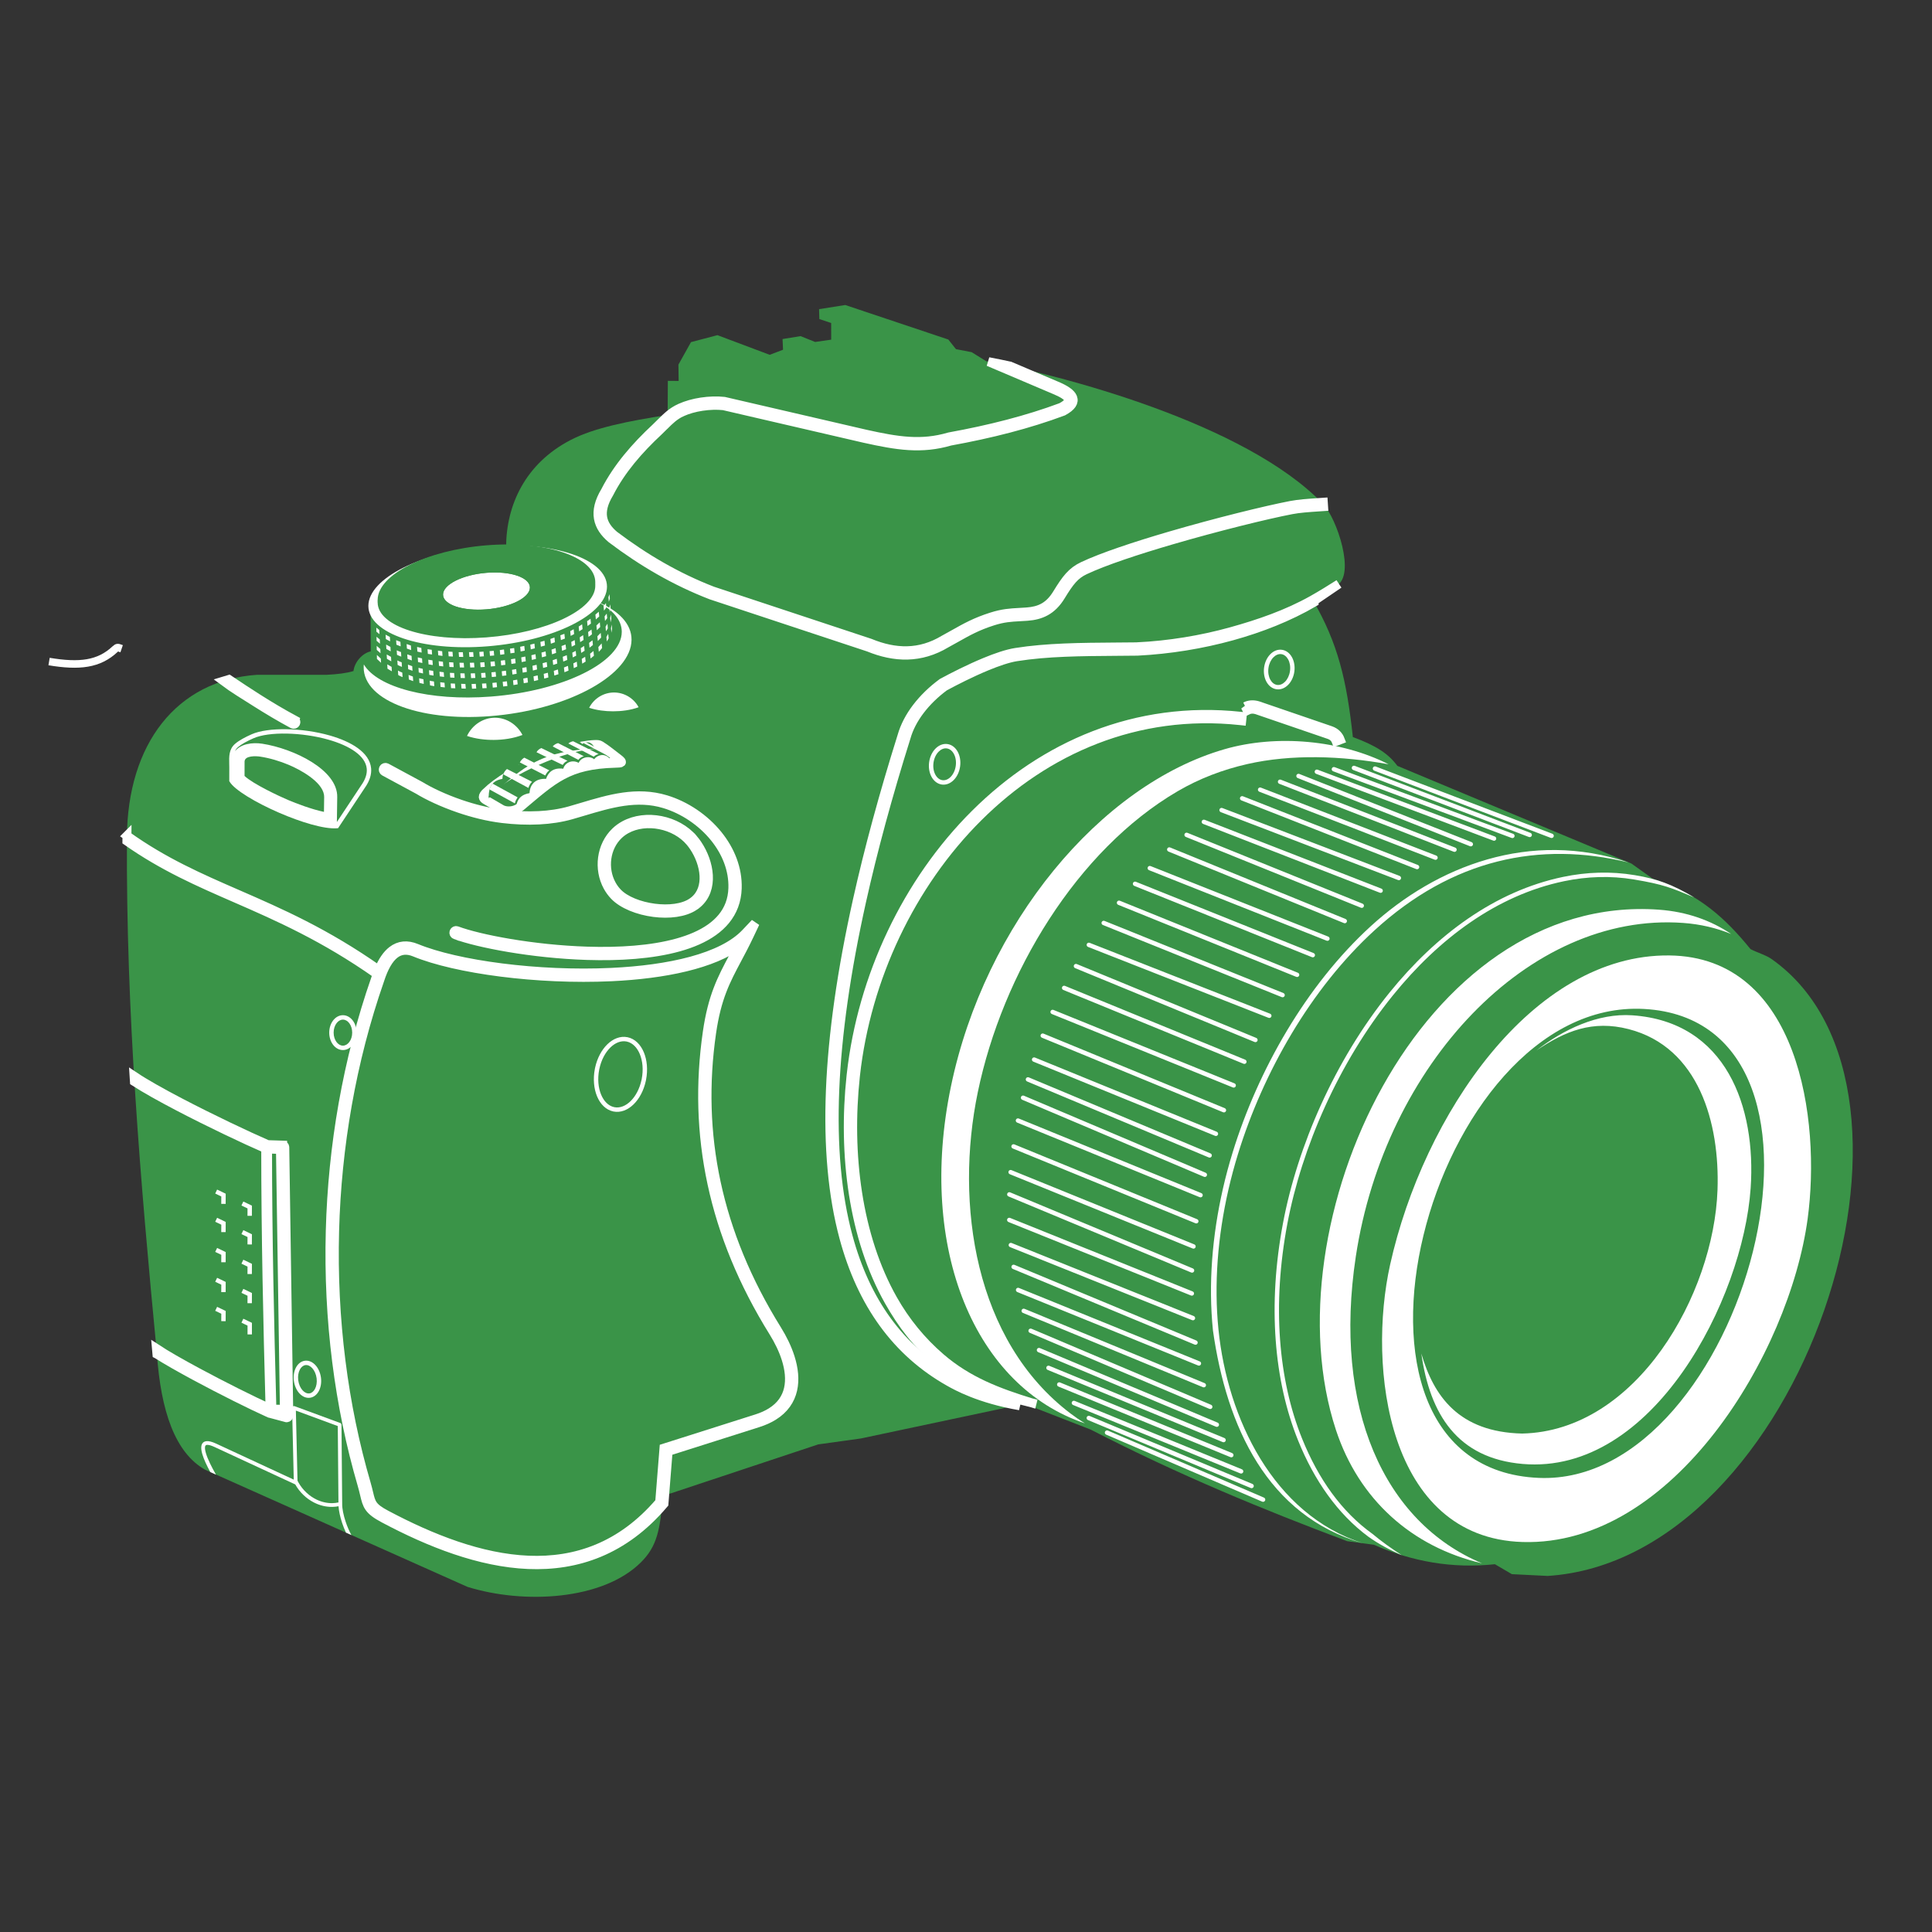 <svg xmlns="http://www.w3.org/2000/svg" xmlns:xlink="http://www.w3.org/1999/xlink" xml:space="preserve" width="512px" height="512px" style="shape-rendering:geometricPrecision; text-rendering:geometricPrecision; image-rendering:optimizeQuality; fill-rule:evenodd; clip-rule:evenodd" viewBox="0 0 512 512"><rect x="0" y="0" width="512" height="512" fill="#333333" stroke="none"/> <defs> <style type="text/css"> <![CDATA[ .str1 {stroke:white;stroke-width:2} .str0 {stroke:white;stroke-width:2.362} .fil2 {fill:none} .fil0 {fill:#3A9448} .fil3 {fill:white} .fil1 {fill:white;fill-rule:nonzero} ]]> </style> </defs> <g id="&#x421;&#x43B;&#x43E;&#x439;_x0020_1">  <g id="_578608056"> <g> <path id="_578608248" class="fil0" d="M271.471 372.016l-43.309 9.19 -11.321 1.572 -41.18 13.676c-0.712,9.078 -1.574,13.376 -5.818,17.588 -10.111,10.034 -30.976,11.145 -45.946,6.501l-69.545 -31.058c-7.913,-4.462 -11.743,-15.458 -12.786,-30.914 -4.411,-46.001 -8.163,-90.287 -7.933,-136.582 0.123,-24.821 13.161,-41.706 34.485,-43.161l18.497 0c2.74,-0.139 5.187,-0.424 7.058,-0.993 0.278,-2.407 2.396,-4.762 4.573,-5.217l-0.038 -9.181c-0.692,-14.107 26.335,-18.028 35.915,-18.451 0.018,-11.057 5.035,-22.168 17.181,-28.424 6.283,-3.236 15.293,-4.988 25.627,-6.599l0.053 -9.034 2.864 0.024 -0.059 -4.329 3.332 -5.961 7.003 -1.843 13.852 5.206 3.537 -1.342 -0.129 -2.835 4.767 -0.772 3.865 1.546 4.259 -0.612 -0.008 -4.413 -3.131 -1.043 -0.076 -2.627 6.943 -1.097 27.309 9.146 2.027 2.551 4.156 0.8 3.898 2.415c19.185,3.54 68.677,16.274 89.274,37.867 3.587,3.758 8.68,18.761 3.542,21.582l-6.249 3.9c6.574,11.327 8.921,21.082 10.561,36.236 6.274,2.308 9.464,4.461 11.79,7.628l62.032 25.893 5.589 3.983c12.26,3.926 19.389,10.596 25.967,18.691 1.694,0.891 4.049,1.548 5.568,2.617 49.022,34.498 8.004,159.173 -59.319,163.497l-9.487 -0.47 -4.499 -2.637c-11.319,1.217 -21.969,-0.712 -32.085,-5.163l-7.068 -0.941c-22.367,-8.412 -44.234,-17.381 -67.976,-29.578l-17.563 -6.833z"></path> <path id="_578607624" class="fil1" d="M90.876 269.039c1.033,0 1.959,0.542 2.617,1.415 0.624,0.826 1.01,1.959 1.01,3.203 0,1.244 -0.386,2.379 -1.01,3.204 -0.658,0.873 -1.584,1.414 -2.617,1.414 -1.033,0 -1.959,-0.541 -2.617,-1.414 -0.624,-0.826 -1.01,-1.961 -1.01,-3.204 0,-1.244 0.386,-2.378 1.01,-3.203 0.658,-0.873 1.584,-1.415 2.617,-1.415zm1.687 2.118c-0.442,-0.586 -1.041,-0.948 -1.687,-0.948 -0.646,0 -1.245,0.363 -1.687,0.948 -0.477,0.632 -0.772,1.517 -0.772,2.5 0,0.985 0.295,1.869 0.772,2.5 0.442,0.586 1.041,0.95 1.687,0.95 0.646,0 1.245,-0.364 1.687,-0.95 0.477,-0.632 0.772,-1.515 0.772,-2.5 0,-0.984 -0.295,-1.869 -0.772,-2.5zm-11.724 89.448c1.03,-0.119 2.023,0.352 2.793,1.211 0.722,0.802 1.254,1.958 1.426,3.274l0.002 0.007 0.011 0.092 0 0.002c0.149,1.287 -0.077,2.502 -0.566,3.428 -0.526,0.992 -1.354,1.669 -2.367,1.801l-0.009 0.002 -0.03 0.004c-1.03,0.119 -2.023,-0.353 -2.795,-1.211 -0.72,-0.802 -1.253,-1.959 -1.424,-3.275l-0.002 -0.007 -0.012 -0.091 0 -0.002c-0.149,-1.287 0.077,-2.502 0.567,-3.429 0.524,-0.991 1.352,-1.668 2.366,-1.8l0.009 -0.002 0.031 -0.004zm1.926 1.991c-0.522,-0.582 -1.163,-0.906 -1.794,-0.833l-0.031 0.004 0 -0.001c-0.609,0.084 -1.127,0.53 -1.476,1.188 -0.385,0.729 -0.56,1.702 -0.438,2.751l0.011 0.091 -0.001 0c0.141,1.072 0.566,2.002 1.136,2.639 0.522,0.581 1.163,0.905 1.795,0.831l0.031 -0.004 0 0.001c0.608,-0.083 1.127,-0.53 1.475,-1.188 0.385,-0.728 0.561,-1.702 0.439,-2.751l-0.012 -0.091 0.001 0c-0.141,-1.072 -0.565,-2.002 -1.136,-2.637zm83.581 -87.714c1.915,0.411 3.411,1.911 4.282,4.003 0.84,2.016 1.1,4.602 0.581,7.272l-0.002 0.007 -0.057 0.276 0 0.005c-0.553,2.575 -1.746,4.76 -3.241,6.219 -1.552,1.513 -3.437,2.261 -5.307,1.898l-0.006 -0.002 -0.085 -0.017 -0.005 0c-1.915,-0.412 -3.41,-1.912 -4.282,-4.004 -0.839,-2.016 -1.098,-4.602 -0.58,-7.272l0.002 -0.006 0.057 -0.281 0 -0.005c0.554,-2.574 1.747,-4.756 3.242,-6.215 1.551,-1.513 3.436,-2.259 5.303,-1.897l0.007 0.001 0.085 0.018 0.005 0zm3.204 4.45c-0.725,-1.742 -1.932,-2.983 -3.446,-3.308l0 -0.001 -0.074 -0.015 0 0c-1.469,-0.285 -2.992,0.339 -4.272,1.587 -1.337,1.304 -2.407,3.278 -2.911,5.622l-0.001 0 -0.056 0.269 0.001 0c-0.474,2.441 -0.243,4.788 0.513,6.605 0.724,1.742 1.931,2.983 3.445,3.309l0 0.001 0.073 0.015 0 -0.001c1.472,0.286 2.994,-0.339 4.274,-1.587 1.337,-1.305 2.408,-3.279 2.913,-5.626l0.001 0 0.054 -0.266 -0.001 0c0.475,-2.441 0.243,-4.788 -0.513,-6.605zm81.52 -82.152c1.168,0.159 2.13,0.931 2.735,2.042 0.576,1.058 0.834,2.438 0.635,3.885 -0.197,1.448 -0.817,2.709 -1.657,3.573 -0.869,0.894 -1.98,1.376 -3.128,1.239l-0.005 0 -0.051 -0.007c-1.168,-0.161 -2.128,-0.931 -2.735,-2.043 -0.568,-1.044 -0.827,-2.402 -0.641,-3.828l0 -0.005 0.007 -0.052c0.197,-1.449 0.817,-2.709 1.657,-3.572 0.883,-0.908 2.014,-1.391 3.182,-1.232zm1.713 2.6c-0.432,-0.793 -1.09,-1.338 -1.869,-1.444 -0.78,-0.107 -1.56,0.241 -2.191,0.888 -0.669,0.689 -1.166,1.704 -1.333,2.885l-0.005 0.032c-0.164,1.196 0.041,2.322 0.503,3.17 0.431,0.791 1.085,1.335 1.86,1.444l0.009 0.001c0.78,0.107 1.56,-0.241 2.191,-0.889 0.674,-0.693 1.175,-1.722 1.338,-2.916 0.163,-1.195 -0.041,-2.321 -0.504,-3.171zm86.941 -27.58c1.141,0.156 2.08,0.907 2.672,1.994 0.554,1.018 0.807,2.342 0.627,3.733l0 0.004 -0.007 0.051c-0.194,1.413 -0.797,2.64 -1.616,3.482 -0.849,0.873 -1.932,1.343 -3.054,1.208l-0.002 0 -0.051 -0.007c-1.142,-0.156 -2.081,-0.908 -2.673,-1.994 -0.554,-1.018 -0.806,-2.342 -0.626,-3.733l0 -0.004 0.007 -0.052c0.194,-1.411 0.797,-2.639 1.616,-3.481 0.848,-0.873 1.932,-1.344 3.053,-1.208l0.002 0 0.052 0.007zm1.65 2.551c-0.417,-0.765 -1.051,-1.291 -1.799,-1.396l-0.007 -0.001c-0.754,-0.103 -1.507,0.234 -2.117,0.86 -0.644,0.661 -1.124,1.638 -1.29,2.773l0 0.002 -0.007 0.051c-0.158,1.16 0.04,2.25 0.488,3.073 0.417,0.765 1.05,1.291 1.8,1.396l0.006 0.001c0.754,0.103 1.507,-0.234 2.117,-0.86 0.644,-0.661 1.123,-1.638 1.289,-2.774l0 -0.001 0.007 -0.051c0.159,-1.161 -0.039,-2.251 -0.487,-3.073zm-285.648 215.355c-0.912,-1.675 -1.711,-3.379 -2.113,-4.754 -0.25,-0.857 -0.351,-1.609 -0.239,-2.179 0.142,-0.717 0.566,-1.168 1.355,-1.248 0.598,-0.063 1.423,0.128 2.52,0.637l20.601 9.554 -0.441 -18.994c-0.006,-0.273 0.21,-0.498 0.482,-0.503 0.064,-0.001 0.124,0.009 0.18,0.03l0 -0.001 12.105 4.465c0.211,0.077 0.338,0.283 0.324,0.497l0.183 20.936 0 0.011 0 0.004c-0.019,1.238 0.341,2.972 0.911,4.69 0.423,1.276 0.951,2.522 1.53,3.552l-1.436 -0.643c-0.387,-0.821 -0.736,-1.703 -1.032,-2.6 -0.511,-1.544 -0.862,-3.12 -0.94,-4.391 -0.54,0.105 -1.084,0.162 -1.632,0.17 -1.704,0.032 -3.371,-0.393 -4.873,-1.16 -2.065,-1.051 -3.827,-2.752 -4.962,-4.791l-21.411 -9.928c-0.928,-0.43 -1.581,-0.595 -2.007,-0.552 -0.281,0.028 -0.433,0.194 -0.485,0.457 -0.08,0.409 0.008,1.004 0.215,1.714 0.472,1.62 1.543,3.745 2.681,5.715l-1.514 -0.686zm23.33 2.705c1.174,2.091 2.907,3.669 4.845,4.595 1.355,0.648 2.811,0.978 4.245,0.941 0.515,-0.014 1.032,-0.076 1.548,-0.187l-0.177 -20.241 -11.106 -4.095 0.431 18.569c0.067,0.141 0.139,0.28 0.214,0.417z"></path> </g> <g> <path id="_578608152" class="fil1 str0" d="M120.657 247.726c-0.301,-0.112 -0.455,-0.448 -0.343,-0.749 0.112,-0.301 0.449,-0.455 0.749,-0.343 5.88,2.204 20.117,4.963 34.529,5.42 8.486,0.268 17.023,-0.265 23.922,-2.182 6.785,-1.886 11.967,-5.111 13.886,-10.233 0.483,-1.289 0.764,-2.704 0.813,-4.25 0.155,-4.929 -1.765,-9.576 -4.854,-13.406 -3.402,-4.215 -8.217,-7.437 -13.245,-8.96 -7.363,-2.228 -14.407,-0.126 -21.514,1.993 -1.082,0.322 -2.166,0.646 -3.223,0.947 -2.666,0.758 -5.542,1.183 -8.496,1.337 -3.224,0.168 -6.539,0.014 -9.776,-0.377 -3.93,-0.475 -7.871,-1.487 -11.425,-2.702 -4.472,-1.528 -8.343,-3.384 -10.825,-4.902l-8.985 -4.851c-0.283,-0.154 -0.39,-0.507 -0.237,-0.79 0.152,-0.283 0.507,-0.39 0.79,-0.237l8.998 4.859 0.028 0.015c2.421,1.482 6.214,3.301 10.605,4.802 3.483,1.191 7.342,2.182 11.187,2.646 3.182,0.385 6.431,0.536 9.579,0.372 2.864,-0.149 5.653,-0.561 8.237,-1.296 1.093,-0.311 2.152,-0.627 3.209,-0.943 7.277,-2.17 14.489,-4.32 22.185,-1.991 5.243,1.587 10.265,4.948 13.814,9.346 3.255,4.032 5.276,8.945 5.111,14.173 -0.052,1.678 -0.358,3.215 -0.885,4.62 -2.069,5.522 -7.537,8.966 -14.667,10.949 -7.02,1.951 -15.677,2.493 -24.269,2.222 -14.538,-0.461 -28.937,-3.257 -34.898,-5.492zm-42.543 -56.875c0.283,0.152 0.39,0.507 0.236,0.79 -0.152,0.283 -0.506,0.39 -0.789,0.237 -3.402,-1.832 -6.663,-3.784 -9.817,-5.782 -2.719,-1.72 -6.019,-3.719 -8.561,-5.626 0.483,-0.155 0.973,-0.293 1.466,-0.422 2.529,1.7 5.1,3.406 7.715,5.061 3.128,1.98 6.364,3.917 9.75,5.74zm105.651 31.479c0.376,0.445 0.738,0.927 1.08,1.436 1.612,2.396 2.725,5.356 2.885,8.184 0.163,2.894 -0.66,5.656 -2.942,7.582 -0.231,0.196 -0.484,0.386 -0.756,0.569l0 0.001c-2.631,1.773 -6.758,2.237 -10.776,1.715 -4.163,-0.541 -8.248,-2.15 -10.455,-4.461 -0.691,-0.724 -1.271,-1.526 -1.741,-2.381 -1.276,-2.323 -1.732,-5.039 -1.383,-7.632 0.348,-2.6 1.505,-5.083 3.45,-6.94 0.669,-0.638 1.43,-1.202 2.284,-1.671 2.885,-1.585 6.387,-1.949 9.693,-1.299 3.356,0.659 6.524,2.366 8.661,4.898zm0.112 2.085c-0.311,-0.464 -0.648,-0.911 -1.003,-1.331 -1.962,-2.326 -4.889,-3.896 -7.994,-4.506 -3.053,-0.6 -6.273,-0.272 -8.909,1.176 -0.763,0.419 -1.444,0.924 -2.042,1.493 -1.744,1.667 -2.785,3.905 -3.099,6.252 -0.315,2.352 0.096,4.812 1.252,6.915 0.42,0.768 0.943,1.488 1.563,2.139 2.022,2.117 5.841,3.6 9.762,4.11 3.759,0.489 7.587,0.078 9.972,-1.528l0.002 0c0.227,-0.152 0.445,-0.318 0.653,-0.494 1.968,-1.659 2.676,-4.08 2.532,-6.627 -0.149,-2.615 -1.187,-5.365 -2.689,-7.599zm12.315 25.672c-7.189,5.463 -20.137,8.106 -34.149,8.766 -19.543,0.92 -41.228,-2.002 -52.157,-6.5 -2.008,-0.826 -3.761,-0.667 -5.254,0.48 -1.574,1.212 -2.908,3.508 -3.994,6.892l-0.005 0.014c-7.518,21.574 -11.355,44.231 -11.952,66.448 -0.628,23.395 2.335,46.3 8.369,66.938 0.301,1.033 0.497,1.853 0.666,2.562 0.643,2.698 0.891,3.738 4.582,5.699 12.032,6.398 25.122,11.549 37.746,12.072 12.51,0.519 24.595,-3.515 34.778,-15.41l1.106 -13.89 0.031 -0.391 0.376 -0.118 24.195 -7.685c1.483,-0.47 2.751,-1.049 3.822,-1.715 2.606,-1.62 4.03,-3.77 4.586,-6.188 0.565,-2.458 0.249,-5.21 -0.631,-7.98 -0.761,-2.395 -1.946,-4.809 -3.35,-7.068 -8.085,-12.999 -13.441,-26.119 -16.289,-39.363 -2.848,-13.246 -3.184,-26.616 -1.233,-40.115 1.377,-9.519 3.841,-14.151 6.876,-19.857l-0.001 -0.001c0.607,-1.14 1.238,-2.326 1.881,-3.591zm-162.55 -28.61c9.788,6.992 19.265,11.124 29.352,15.521 11.265,4.911 23.29,10.154 37.382,20.063 1.002,-2.386 2.185,-4.102 3.546,-5.15 1.85,-1.422 3.986,-1.631 6.407,-0.635 10.795,4.442 32.269,7.325 51.658,6.413 15.369,-0.724 29.387,-3.826 35.616,-10.414l2.523 -2.669 -1.571 3.318c-1.136,2.399 -2.207,4.41 -3.214,6.301l-0.002 0c-2.981,5.604 -5.401,10.153 -6.749,19.474 -1.933,13.363 -1.599,26.597 1.219,39.709 2.819,13.111 8.127,26.107 16.139,38.989 1.447,2.328 2.673,4.83 3.467,7.331 0.94,2.96 1.274,5.92 0.659,8.591 -0.624,2.713 -2.211,5.118 -5.106,6.919 -1.144,0.711 -2.5,1.33 -4.087,1.833l-23.82 7.566 -1.09 13.69 -0.014 0.188 -0.122 0.143c-10.478,12.322 -22.935,16.498 -35.836,15.963 -12.836,-0.533 -26.088,-5.739 -38.248,-12.204 -4.156,-2.209 -4.44,-3.392 -5.171,-6.463 -0.174,-0.731 -0.376,-1.574 -0.647,-2.506 -6.067,-20.748 -9.046,-43.775 -8.414,-67.289 0.599,-22.33 4.455,-45.105 12.011,-66.79 0.133,-0.415 0.27,-0.814 0.412,-1.199 -13.989,-9.834 -26.209,-15.221 -37.413,-20.105 -9.918,-4.324 -19.254,-8.395 -28.901,-15.17l0.014 -1.419zm234.016 -124.47l12.217 5.193 0 0.001c2.445,1.011 3.967,2.031 4.395,3.131 0.487,1.251 -0.279,2.448 -2.493,3.646l-0.03 0.017 -0.044 0.017c-4.548,1.697 -9.34,3.187 -14.336,4.494 -4.975,1.302 -10.163,2.426 -15.531,3.402 -3.817,1.113 -7.332,1.414 -10.993,1.193 -3.64,-0.221 -7.416,-0.961 -11.778,-1.933l-0.004 0 -37.318 -8.649c-1.747,-0.184 -3.744,-0.126 -5.721,0.174 -1.873,0.285 -3.722,0.789 -5.314,1.512l0 0.001c-1.97,0.898 -3.267,2.192 -4.695,3.619l0.001 0.001c-0.455,0.456 -0.927,0.927 -1.48,1.442 -2.62,2.439 -5.101,5 -7.322,7.724 -2.217,2.721 -4.18,5.611 -5.767,8.713l-0.019 0.037c-1.535,2.539 -2.011,4.642 -1.696,6.437 0.313,1.778 1.416,3.298 3.043,4.675 4.036,3.052 8.209,5.835 12.539,8.303 4.329,2.469 8.822,4.63 13.5,6.442l0 -0.001 41.732 13.818 0.039 0.017c3.314,1.361 6.608,2.104 9.874,2.016 3.249,-0.085 6.485,-0.996 9.703,-2.934l0.026 -0.014c0.943,-0.51 1.82,-1.005 2.66,-1.476 3.067,-1.727 5.657,-3.185 9.898,-4.535 3.007,-0.957 4.988,-1.065 7.413,-1.198 0.599,-0.033 1.228,-0.067 1.964,-0.122 1.645,-0.12 3.123,-0.452 4.442,-1.186 1.318,-0.732 2.503,-1.88 3.576,-3.64 1.198,-1.962 2.166,-3.426 3.202,-4.579 1.062,-1.18 2.184,-2.026 3.667,-2.725 5.156,-2.431 13.908,-5.334 23.138,-8.032 12.195,-3.562 25.232,-6.771 31.902,-8.058 2.137,-0.411 4.531,-0.573 7.385,-0.767l1.259 -0.085 0.077 1.163 -1.259 0.086c-2.816,0.19 -5.178,0.35 -7.243,0.748 -6.652,1.282 -19.648,4.481 -31.797,8.03 -9.175,2.68 -17.864,5.562 -22.965,7.967 -1.332,0.628 -2.342,1.39 -3.298,2.452 -0.978,1.088 -1.912,2.502 -3.073,4.406 -1.185,1.943 -2.513,3.222 -4.006,4.051 -1.489,0.828 -3.123,1.199 -4.926,1.332 -0.672,0.05 -1.345,0.086 -1.987,0.122 -2.346,0.128 -4.26,0.233 -7.12,1.142 -4.11,1.309 -6.66,2.744 -9.679,4.444 -0.831,0.468 -1.701,0.957 -2.66,1.475 -3.394,2.044 -6.822,3.005 -10.272,3.096 -3.423,0.09 -6.86,-0.678 -10.305,-2.088l-41.733 -13.818 -0.027 -0.011c-4.742,-1.835 -9.296,-4.025 -13.682,-6.526 -4.39,-2.503 -8.608,-5.315 -12.677,-8.393l-0.025 -0.02c-1.837,-1.551 -3.086,-3.294 -3.454,-5.376 -0.365,-2.07 0.152,-4.441 1.846,-7.243 1.625,-3.167 3.627,-6.111 5.883,-8.881 2.261,-2.776 4.778,-5.375 7.429,-7.844 0.487,-0.451 0.976,-0.94 1.449,-1.415l0.002 0c1.508,-1.507 2.877,-2.875 5.034,-3.856l0.002 0c1.693,-0.77 3.647,-1.305 5.621,-1.605 2.085,-0.317 4.201,-0.373 6.057,-0.174l0.039 0.005 0.03 0.006 37.348 8.658 0 0.001c4.303,0.958 8.024,1.688 11.591,1.904 3.541,0.215 6.94,-0.077 10.624,-1.154l0.025 -0.007 0.034 -0.007c5.337,-0.969 10.509,-2.089 15.48,-3.39 4.942,-1.293 9.679,-2.764 14.177,-4.442 1.572,-0.854 2.171,-1.567 1.931,-2.184 -0.301,-0.774 -1.609,-1.587 -3.757,-2.477l-0.007 -0.001 -14.778 -6.281 -2.685 -1.144c1.905,0.357 3.803,0.748 5.701,1.159zm80.596 62.59c-6.742,3.938 -14.219,6.85 -21.731,8.932 -7.989,2.213 -16.532,3.609 -25.081,4.044l-0.022 0c-1.864,0.022 -3.726,0.035 -5.568,0.048 -9.402,0.066 -18.345,0.13 -26.502,1.428 -2.18,0.347 -4.991,1.311 -7.878,2.505 -4.087,1.69 -8.322,3.847 -11.154,5.379 -2.425,1.783 -4.7,3.95 -6.529,6.372 -1.651,2.186 -2.941,4.583 -3.648,7.093l-0.005 0.015c-4.851,15.437 -8.785,29.912 -11.79,43.403 -8.254,37.055 -9.526,66.774 -3.592,88.827 4.661,17.323 13.785,29.91 27.48,37.602 1.969,1.106 5.487,3.511 18.021,7.302 -10.71,-1.841 -16.802,-5.269 -18.739,-6.363 -13.897,-7.847 -23.157,-20.649 -27.89,-38.239 -5.982,-22.234 -4.711,-52.136 3.582,-89.38 3.015,-13.539 6.957,-28.043 11.812,-43.493 0.749,-2.654 2.105,-5.177 3.837,-7.471 1.907,-2.524 4.277,-4.779 6.802,-6.632l0.032 -0.024 0.037 -0.02c2.85,-1.543 7.14,-3.728 11.301,-5.448 2.959,-1.225 5.857,-2.215 8.139,-2.577 8.239,-1.312 17.229,-1.376 26.679,-1.443 1.824,-0.012 3.667,-0.025 5.536,-0.047l0 -0.001c8.464,-0.43 16.922,-1.812 24.829,-4.003 7.419,-2.055 14.869,-4.626 21.6,-8.405 2.396,-1.345 4.788,-2.835 7.015,-4.247l-6.6 4.489 0.027 0.354z"></path> <path id="_578607936" class="fil1 str0" d="M41.593 358.861c2.523,1.603 6.194,3.685 10.212,5.848 6.842,3.683 14.723,7.623 19.648,9.835 0.08,0.035 0.164,0.052 0.248,0.05l4.245 1.136c0.321,0.004 0.586,-0.253 0.589,-0.574l0 -0.014 0 -0.002 -1.059 -71.096c-0.004,-0.313 -0.254,-0.565 -0.565,-0.574l0 -0.001 -3.977 -0.126c-5.376,-2.33 -14.88,-6.833 -23.138,-11.149 -4.919,-2.571 -9.389,-5.074 -12.265,-7.003l0.093 1.455c2.916,1.881 7.088,4.204 11.633,6.579 8.249,4.312 17.746,8.811 23.157,11.159 0.004,11.458 0.139,23.121 0.346,34.579 0.207,11.419 0.49,22.947 0.806,34.354 -4.905,-2.22 -12.539,-6.045 -19.208,-9.634 -4.439,-2.389 -8.439,-4.67 -10.895,-6.291l0.13 1.469zm29.314 -54.355l3.412 0.109 1.043 68.863 -3.3 -0.044c-0.317,-11.457 -0.602,-23.03 -0.809,-34.48 -0.206,-11.418 -0.341,-23.036 -0.346,-34.448z"></path> <path id="_578607408" class="fil1" d="M57.538 315.25l1.943 0.932 0.332 0.161 -0.001 0.367 -0.012 2.335 -1.165 -0.005 0.011 -1.968 -1.61 -0.774 0.502 -1.049zm6.95 3.167l1.943 0.933 0.332 0.159 -0.001 0.367 -0.012 2.335 -1.163 -0.005 0.009 -1.968 -1.61 -0.772 0.502 -1.05zm-6.95 4.313l1.943 0.932 0.332 0.161 -0.001 0.366 -0.012 2.336 -1.165 -0.005 0.011 -1.968 -1.61 -0.774 0.502 -1.049zm0 7.988l1.943 0.933 0.332 0.159 -0.001 0.367 -0.012 2.335 -1.165 -0.005 0.011 -1.968 -1.61 -0.772 0.502 -1.05zm6.95 -4.719l1.943 0.933 0.332 0.159 -0.001 0.367 -0.012 2.335 -1.163 -0.005 0.009 -1.968 -1.61 -0.772 0.502 -1.05zm0 7.838l1.943 0.933 0.332 0.159 -0.001 0.367 -0.012 2.335 -1.163 -0.005 0.009 -1.968 -1.61 -0.772 0.502 -1.05zm-6.95 4.795l1.943 0.933 0.332 0.159 -0.001 0.367 -0.012 2.335 -1.165 -0.005 0.011 -1.968 -1.61 -0.772 0.502 -1.05zm0 7.696l1.943 0.933 0.332 0.159 -0.001 0.367 -0.012 2.335 -1.165 -0.005 0.011 -1.968 -1.61 -0.772 0.502 -1.05zm6.95 -4.762l1.943 0.933 0.332 0.159 -0.001 0.367 -0.012 2.335 -1.163 -0.005 0.009 -1.968 -1.61 -0.772 0.502 -1.05zm0 7.909l1.943 0.932 0.331 0.159 0 0.366 -0.001 2.705 -1.163 0 0 -2.34 -1.611 -0.774 0.502 -1.049z"></path> <path id="_578607744" class="fil1" d="M89.305 219.503c-3.43,0.254 -9.578,-1.624 -15.285,-4.094 -6.2,-2.682 -11.936,-6.099 -13.184,-8.278l-0.076 -0.131 0.001 -0.158 0.004 -3.515c0,-0.291 -0.008,-0.602 -0.017,-0.914l0 -0.002c-0.05,-1.896 -0.102,-3.872 1.559,-5.294 0.543,-0.467 1.213,-0.911 1.964,-1.333 0.737,-0.415 1.559,-0.814 2.421,-1.195 4.317,-1.913 13.41,-1.753 20.695,0.322 2.874,0.819 5.482,1.937 7.426,3.345 2.017,1.46 3.334,3.242 3.535,5.337 0.152,1.605 -0.356,3.366 -1.717,5.27l0 0 -6.882 10.381 -0.158 0.239 -0.287 0.021zm-27.03 -20.424c1.482,-1.905 4.499,-2.406 7.215,-1.988 8.368,1.291 20.035,6.933 19.879,14.158l-0.091 6.594 6.382 -9.625 0.014 -0.019c1.193,-1.662 1.643,-3.163 1.515,-4.498 -0.164,-1.724 -1.306,-3.232 -3.06,-4.502 -1.827,-1.323 -4.31,-2.383 -7.059,-3.167 -7.059,-2.011 -15.806,-2.194 -19.906,-0.378 -0.83,0.367 -1.618,0.75 -2.321,1.146 -0.691,0.389 -1.298,0.79 -1.778,1.201 -0.363,0.311 -0.615,0.676 -0.79,1.077zm23.577 16.077l0.056 -3.956c0.002,-0.189 -0.012,-0.377 -0.041,-0.563 -0.569,-3.575 -6.36,-6.685 -9.321,-7.93 -2.393,-1.006 -5.014,-1.798 -7.583,-2.193 -1.11,-0.171 -4.147,-0.32 -4.149,1.332l-0.006 3.788c2.229,2.121 9.36,5.453 11.526,6.365 2.182,0.919 6.239,2.48 9.519,3.157z"></path> </g> <path id="_578606856" class="fil2 str0" d="M128.852 209.966c-1.11,1.072 -0.937,1.56 -0.138,2.037l4.303 2.51c1.209,0.575 3.214,0.612 4.863,-0.654 8.812,-7.383 12.523,-11.241 25.191,-11.589 1.599,-0.045 2.348,-0.067 0.718,-1.283 -1.619,-1.208 -2.959,-2.373 -4.674,-3.441 -0.351,-0.229 -0.828,-0.267 -1.368,-0.249 -8.304,0.266 -22.933,6.9 -28.895,12.668z"></path> <g> <path id="_578606664" class="fil0" d="M133.145 206.414c0.078,-2.248 1.508,-3.95 4.368,-3.791 0.586,-1.74 1.893,-3.052 4.57,-2.686 0.353,-1.406 2.128,-2.581 4.085,-1.563 0.582,-1.435 2.773,-2.008 4.097,-0.945 0.855,-1.185 2.759,-1.657 4.013,-0.272 1.324,-0.761 2.484,-0.663 3.452,1.237 -13.923,0.644 -18.618,4.202 -28.223,13.143 -0.039,-3.159 1,-4.667 3.637,-5.124z"></path> <path id="_578607048" class="fil3" d="M140.337 210.199c0.079,-2.248 1.508,-3.95 4.368,-3.791 0.587,-1.74 1.893,-3.052 4.571,-2.686 0.352,-1.406 2.128,-2.581 4.084,-1.563 0.582,-1.435 2.774,-2.008 4.097,-0.945 0.856,-1.185 2.76,-1.657 4.013,-0.272 1.325,-0.761 2.484,-0.663 3.454,1.237 -13.924,0.644 -18.618,4.202 -28.224,13.143 -0.039,-3.159 1,-4.667 3.637,-5.124z"></path> <path id="_578606976" class="fil3" d="M155.28 196.712l6.685 3.523c-0.191,0.045 -0.389,0.115 -0.589,0.208l-6.742 -3.513c0.221,-0.102 0.436,-0.176 0.646,-0.219zm-21.926 8.492c0.227,-0.554 0.531,-1.037 0.997,-1.406l6.651 3.391c-0.476,0.411 -0.767,1.002 -0.972,1.616l-6.676 -3.601zm4.408 -3.155c0.293,-0.544 0.666,-0.966 1.185,-1.26l6.618 3.363c-0.462,0.333 -0.794,0.787 -1.058,1.359l-6.744 -3.462zm4.417 -2.699c0.298,-0.506 0.728,-0.901 1.292,-1.1l6.919 3.371c-0.55,0.206 -0.971,0.6 -1.26,1.1l-6.951 -3.371zm4.293 -1.532c0.346,-0.432 0.859,-0.739 1.423,-0.886l6.82 3.475c-0.585,0.161 -1.11,0.496 -1.446,0.964l-6.797 -3.553zm4.148 -0.789c0.365,-0.299 0.809,-0.506 1.278,-0.586l6.754 3.39c-0.488,0.105 -0.944,0.347 -1.304,0.685l-6.728 -3.489zm-13.449 14.276c-0.289,0.467 -0.613,0.927 -0.72,1.604l-6.702 -3.683c0.132,-0.667 0.523,-1.191 0.788,-1.558l6.634 3.637z"></path> </g> <path id="_578606544" class="fil1" d="M304.488 230.601c-0.299,-0.118 -0.444,-0.457 -0.326,-0.756 0.118,-0.298 0.456,-0.444 0.755,-0.326l47.077 18.691c0.299,0.118 0.445,0.456 0.327,0.755 -0.118,0.299 -0.457,0.445 -0.756,0.327l-47.077 -18.691zm5.161 -4.932c-0.299,-0.12 -0.443,-0.462 -0.322,-0.761 0.122,-0.298 0.462,-0.443 0.761,-0.321l46.51 18.96c0.299,0.122 0.443,0.462 0.321,0.761 -0.12,0.299 -0.461,0.443 -0.759,0.321l-46.51 -18.96zm4.593 -3.882c-0.299,-0.119 -0.444,-0.458 -0.325,-0.757 0.119,-0.299 0.459,-0.444 0.758,-0.325l46.423 18.776c0.298,0.119 0.443,0.459 0.324,0.757 -0.119,0.299 -0.459,0.444 -0.757,0.325l-46.423 -18.776zm4.586 -3.444c-0.3,-0.116 -0.45,-0.454 -0.334,-0.754 0.116,-0.3 0.454,-0.449 0.754,-0.333l46.847 18.238c0.299,0.116 0.449,0.454 0.333,0.754 -0.116,0.3 -0.454,0.449 -0.754,0.333l-46.846 -18.238zm4.697 -3.117c-0.301,-0.115 -0.454,-0.452 -0.339,-0.754 0.115,-0.301 0.452,-0.452 0.754,-0.338l46.983 17.998c0.301,0.115 0.452,0.452 0.338,0.754 -0.115,0.3 -0.452,0.452 -0.752,0.338l-46.983 -17.998zm5.446 -3.117c-0.3,-0.117 -0.448,-0.456 -0.331,-0.756 0.117,-0.3 0.455,-0.448 0.755,-0.331l46.357 18.209c0.3,0.117 0.449,0.456 0.332,0.756 -0.117,0.3 -0.456,0.448 -0.756,0.331l-46.357 -18.209zm4.761 -2.296c-0.3,-0.116 -0.449,-0.454 -0.333,-0.752 0.116,-0.3 0.452,-0.45 0.752,-0.334l46.485 18.018c0.3,0.116 0.45,0.454 0.334,0.752 -0.116,0.3 -0.454,0.45 -0.754,0.334l-46.485 -18.018zm5.285 -2.1c-0.299,-0.116 -0.449,-0.454 -0.333,-0.754 0.116,-0.299 0.454,-0.449 0.752,-0.333l46.234 18.004c0.3,0.116 0.45,0.454 0.334,0.754 -0.116,0.3 -0.454,0.449 -0.754,0.334l-46.234 -18.005zm4.887 -1.525c-0.3,-0.118 -0.446,-0.458 -0.328,-0.758 0.118,-0.3 0.457,-0.446 0.757,-0.328l45.66 18.07c0.3,0.118 0.448,0.458 0.33,0.757 -0.118,0.3 -0.458,0.448 -0.758,0.33l-45.66 -18.07zm4.871 -1.121c-0.301,-0.113 -0.454,-0.45 -0.34,-0.751 0.113,-0.301 0.451,-0.454 0.751,-0.34l46.96 17.704c0.3,0.113 0.452,0.451 0.339,0.752 -0.113,0.3 -0.45,0.452 -0.751,0.339l-46.958 -17.704zm4.519 -0.673c-0.301,-0.112 -0.455,-0.449 -0.343,-0.749 0.112,-0.301 0.448,-0.455 0.749,-0.343l47.307 17.673c0.301,0.112 0.455,0.449 0.343,0.749 -0.112,0.301 -0.448,0.455 -0.749,0.343l-47.307 -17.673zm5.308 -0.345c-0.301,-0.115 -0.452,-0.452 -0.338,-0.752 0.113,-0.301 0.451,-0.454 0.752,-0.339l46.575 17.763c0.301,0.115 0.452,0.452 0.338,0.754 -0.115,0.301 -0.452,0.452 -0.752,0.338l-46.575 -17.763zm-58.017 30.712c-0.299,-0.118 -0.444,-0.458 -0.325,-0.757 0.119,-0.299 0.459,-0.444 0.758,-0.325l47.106 18.899c0.298,0.119 0.443,0.459 0.324,0.757 -0.119,0.299 -0.459,0.444 -0.757,0.325l-47.106 -18.899zm-4.25 5.023c-0.299,-0.119 -0.443,-0.459 -0.324,-0.758 0.118,-0.298 0.458,-0.443 0.757,-0.324l47.195 19.091c0.299,0.119 0.444,0.458 0.325,0.757 -0.119,0.299 -0.459,0.444 -0.758,0.325l-47.195 -19.091zm-4.059 5.349c-0.299,-0.119 -0.444,-0.459 -0.325,-0.758 0.119,-0.299 0.459,-0.443 0.758,-0.324l47.405 19.117c0.299,0.119 0.444,0.459 0.325,0.758 -0.119,0.298 -0.459,0.443 -0.758,0.324l-47.405 -19.117zm-3.937 5.81c-0.3,-0.117 -0.448,-0.456 -0.331,-0.755 0.117,-0.3 0.455,-0.449 0.755,-0.332l47.828 18.787c0.3,0.117 0.449,0.456 0.332,0.756 -0.117,0.299 -0.456,0.448 -0.756,0.331l-47.828 -18.787zm-3.422 5.619c-0.296,-0.122 -0.439,-0.462 -0.317,-0.759 0.122,-0.298 0.463,-0.439 0.759,-0.318l47.564 19.576c0.298,0.123 0.439,0.463 0.318,0.761 -0.123,0.298 -0.463,0.439 -0.761,0.318l-47.564 -19.577zm-3.133 5.786c-0.296,-0.123 -0.438,-0.463 -0.317,-0.761 0.122,-0.298 0.463,-0.439 0.759,-0.318l47.766 19.56c0.298,0.123 0.439,0.463 0.318,0.761 -0.123,0.298 -0.463,0.439 -0.761,0.317l-47.766 -19.559zm-3.045 6.37c-0.299,-0.12 -0.443,-0.461 -0.322,-0.759 0.122,-0.299 0.462,-0.443 0.761,-0.322l47.986 19.468c0.298,0.122 0.443,0.462 0.321,0.761 -0.12,0.299 -0.462,0.443 -0.759,0.322l-47.986 -19.469zm-2.626 6.282c-0.298,-0.122 -0.439,-0.463 -0.318,-0.761 0.123,-0.296 0.463,-0.439 0.761,-0.317l48.023 19.759c0.296,0.122 0.439,0.463 0.317,0.759 -0.122,0.298 -0.463,0.439 -0.759,0.318l-48.023 -19.759zm-2.282 6.341c-0.299,-0.12 -0.443,-0.462 -0.322,-0.759 0.12,-0.299 0.462,-0.443 0.761,-0.322l48.182 19.667c0.298,0.122 0.443,0.462 0.321,0.761 -0.12,0.299 -0.462,0.443 -0.759,0.322l-48.182 -19.668zm-1.638 5.256c-0.298,-0.124 -0.438,-0.465 -0.315,-0.763 0.123,-0.298 0.465,-0.438 0.763,-0.315l48.15 20.144c0.298,0.123 0.438,0.465 0.314,0.763 -0.123,0.296 -0.464,0.438 -0.762,0.314l-48.15 -20.143zm-1.304 4.85c-0.295,-0.124 -0.435,-0.467 -0.309,-0.762 0.124,-0.296 0.467,-0.435 0.762,-0.311l48.175 20.414c0.295,0.125 0.435,0.467 0.311,0.763 -0.125,0.295 -0.468,0.435 -0.763,0.309l-48.175 -20.414zm-1.341 6.052c-0.298,-0.12 -0.441,-0.461 -0.32,-0.757 0.122,-0.298 0.461,-0.441 0.758,-0.32l48.391 19.772c0.298,0.122 0.441,0.461 0.319,0.758 -0.12,0.298 -0.459,0.441 -0.757,0.32l-48.391 -19.773zm-1.173 6.854c-0.296,-0.122 -0.441,-0.461 -0.319,-0.758 0.12,-0.298 0.461,-0.441 0.757,-0.32l48.44 19.83c0.296,0.122 0.441,0.461 0.319,0.758 -0.12,0.298 -0.461,0.441 -0.757,0.319l-48.44 -19.828zm-0.771 6.822c-0.298,-0.122 -0.442,-0.462 -0.321,-0.761 0.12,-0.299 0.462,-0.443 0.759,-0.321l48.467 19.687c0.299,0.122 0.443,0.462 0.321,0.761 -0.12,0.299 -0.461,0.443 -0.759,0.321l-48.467 -19.687zm-0.352 5.89c-0.298,-0.123 -0.438,-0.464 -0.314,-0.762 0.123,-0.298 0.464,-0.438 0.762,-0.315l48.426 20.163c0.298,0.124 0.438,0.465 0.314,0.763 -0.123,0.296 -0.464,0.438 -0.762,0.314l-48.426 -20.163zm-0.004 6.778c-0.299,-0.119 -0.444,-0.459 -0.325,-0.758 0.119,-0.299 0.459,-0.443 0.758,-0.325l48.385 19.486c0.299,0.118 0.443,0.458 0.324,0.757 -0.118,0.299 -0.458,0.444 -0.757,0.325l-48.385 -19.485zm0.415 6.653c-0.299,-0.119 -0.443,-0.459 -0.325,-0.758 0.119,-0.299 0.459,-0.443 0.758,-0.324l48.264 19.36c0.298,0.119 0.443,0.459 0.324,0.757 -0.119,0.299 -0.459,0.444 -0.757,0.325l-48.264 -19.36zm0.729 5.78c-0.296,-0.123 -0.438,-0.465 -0.314,-0.763 0.123,-0.296 0.464,-0.438 0.762,-0.314l48.205 20.058c0.298,0.124 0.438,0.465 0.315,0.763 -0.124,0.298 -0.465,0.438 -0.763,0.314l-48.205 -20.058zm1.195 6.125c-0.298,-0.122 -0.443,-0.462 -0.321,-0.761 0.12,-0.299 0.462,-0.443 0.759,-0.322l47.919 19.469c0.299,0.122 0.443,0.462 0.321,0.761 -0.12,0.299 -0.461,0.443 -0.759,0.321l-47.919 -19.468zm1.483 5.531c-0.298,-0.123 -0.439,-0.463 -0.318,-0.761 0.123,-0.298 0.463,-0.439 0.761,-0.318l47.732 19.696c0.298,0.122 0.439,0.463 0.318,0.761 -0.122,0.296 -0.463,0.439 -0.761,0.317l-47.732 -19.695zm1.828 5.275c-0.296,-0.124 -0.435,-0.467 -0.311,-0.762 0.124,-0.295 0.467,-0.435 0.763,-0.311l47.599 20.154c0.296,0.125 0.435,0.467 0.311,0.763 -0.124,0.295 -0.467,0.435 -0.763,0.309l-47.599 -20.154zm2.218 5.121c-0.296,-0.124 -0.437,-0.468 -0.312,-0.764 0.124,-0.298 0.467,-0.437 0.764,-0.313l47.13 19.766c0.298,0.124 0.437,0.468 0.312,0.765 -0.124,0.296 -0.467,0.437 -0.764,0.312l-47.13 -19.766zm2.52 4.71c-0.296,-0.123 -0.439,-0.463 -0.317,-0.761 0.122,-0.298 0.463,-0.439 0.759,-0.318l46.402 19.133c0.296,0.123 0.439,0.463 0.317,0.761 -0.122,0.298 -0.463,0.439 -0.759,0.317l-46.402 -19.132zm2.845 4.409c-0.296,-0.122 -0.439,-0.462 -0.317,-0.759 0.122,-0.298 0.463,-0.439 0.759,-0.318l45.61 18.718c0.298,0.123 0.439,0.463 0.317,0.761 -0.122,0.298 -0.462,0.439 -0.759,0.317l-45.61 -18.718zm3.889 4.887c-0.298,-0.122 -0.441,-0.461 -0.32,-0.758 0.122,-0.298 0.461,-0.441 0.758,-0.319l44.321 18.132c0.298,0.12 0.441,0.461 0.32,0.758 -0.122,0.296 -0.461,0.441 -0.758,0.319l-44.321 -18.132zm3.944 3.989c-0.296,-0.124 -0.438,-0.465 -0.314,-0.763 0.123,-0.296 0.464,-0.438 0.762,-0.314l43.146 18.018c0.298,0.123 0.438,0.464 0.315,0.762 -0.124,0.298 -0.465,0.438 -0.763,0.315l-43.146 -18.018zm4.826 3.869c-0.295,-0.128 -0.432,-0.471 -0.305,-0.767 0.126,-0.296 0.471,-0.433 0.767,-0.306l41.358 17.764c0.296,0.126 0.433,0.471 0.306,0.767 -0.128,0.295 -0.471,0.433 -0.767,0.306l-41.359 -17.764zm71.035 -175.966c-0.301,-0.115 -0.454,-0.452 -0.339,-0.754 0.115,-0.301 0.452,-0.452 0.754,-0.338l46.807 17.824c0.301,0.115 0.454,0.452 0.339,0.754 -0.115,0.3 -0.452,0.452 -0.754,0.338l-46.807 -17.824z"></path> <g> <path id="_578605872" class="fil3" d="M169.239 187.426c-1.274,-2.369 -3.768,-3.907 -6.514,-3.907 -2.805,0 -5.342,1.606 -6.591,4.054 2.015,0.664 4.266,0.931 6.34,0.931 2.198,0 4.642,-0.304 6.764,-1.077z"></path> <path id="_578606064" class="fil2 str1" d="M32.234 171.917c-1.033,-0.352 -1.093,-0.496 -1.754,0.125 -4.27,4.005 -9.415,4.617 -17.476,3.272"></path> <path id="_578605536" class="fil3" d="M138.454 194.766c-1.448,-2.785 -4.253,-4.58 -7.331,-4.561 -3.145,0.02 -5.978,1.932 -7.358,4.828 2.264,0.769 4.789,1.068 7.115,1.052 2.464,-0.015 5.2,-0.391 7.574,-1.319z"></path> </g> <g> <path id="_578605248" class="fil3" d="M367.996 202.541c-12.419,-2.251 -25.739,-2.718 -37.429,-0.06 -6.49,1.475 -12.71,3.833 -18.483,7.208 -26.681,15.602 -46.423,48.26 -52.957,79.751 -6.128,29.538 -0.905,65.866 24.614,85.183 1.235,0.934 2.493,1.795 3.768,2.577 -29.007,-9.711 -44.503,-46.03 -35.485,-89.357 8.959,-43.043 39.561,-79.798 72.506,-89.301 13.775,-3.974 30.743,-2.454 43.467,3.999zm-6.819 206.436c-25.288,-7.28 -36.103,-30.837 -39.731,-56.38 -1.256,-12.301 -0.206,-25.122 2.657,-37.655 0.719,-3.151 1.579,-6.353 2.572,-9.575 6.685,-21.691 19.406,-44.188 36.553,-59.875 17.47,-15.98 42.265,-25.693 68.375,-16.921 -23.621,-5.741 -46.677,-0.925 -67.379,18.011 -16.944,15.501 -29.521,37.753 -36.136,59.219 -0.978,3.177 -1.828,6.343 -2.543,9.471 -2.829,12.383 -3.867,25.039 -2.628,37.173 2.381,23.308 14.446,48.888 38.258,56.531zm10.309 3.17c-3.105,-1.367 -6.092,-2.939 -8.856,-4.907 -8.144,-6.027 -14.355,-14.917 -18.647,-25.561 -6.36,-15.771 -8.085,-35.797 -3.96,-57.611 3.823,-20.232 13.682,-43.055 28.206,-61.014 12.274,-15.176 27.888,-26.891 46.022,-30.667 6.207,-1.292 12.58,-1.532 18.993,-0.459 5.975,0.999 9.804,2.406 15.743,5.901 -6.08,-2.556 -8.099,-3.441 -15.934,-4.752 -6.265,-1.048 -12.495,-0.811 -18.565,0.452 -17.845,3.715 -33.235,15.274 -45.351,30.255 -14.402,17.808 -24.177,40.438 -27.97,60.499 -4.082,21.589 -2.383,41.388 3.898,56.962 4.311,10.689 10.429,19.355 18.671,25.266 2.352,1.97 4.969,3.837 7.75,5.636zm68.152 -171.068c7.442,0.537 13.784,2.846 19.146,6.442 -3.868,-1.58 -8.108,-2.601 -12.754,-2.936 -40.935,-2.956 -79.044,37.688 -86.727,88.413 -6.071,40.081 7.381,70.356 33.45,81.3 -18.68,-4.352 -32.675,-16.982 -38.72,-35.36 -17.913,-54.453 22.468,-142.419 85.605,-137.859z"></path> <path id="_578605272" class="fil3" d="M403.497 408.649c-35.81,-1.08 -41.158,-46.296 -35.091,-73.542 8.818,-39.594 37.707,-82.287 73.962,-81.903 34.343,0.363 40.234,43.597 36.68,69.776 -4.86,35.799 -35.652,86.871 -75.552,85.668zm4.304 -16.991c-61.728,-2.611 -29.068,-127.407 27.898,-124.274 59.92,3.301 26.334,126.568 -27.898,124.274zm24.775 -122.591c24.895,1.702 32.852,24.32 31.363,45.826 -2.036,29.356 -25.823,76.05 -60.421,73.069 -17.313,-1.492 -24.562,-13.152 -26.854,-29.262 3.285,11.28 9.919,20.812 26.706,21.208 30.387,-0.646 50.823,-36.931 51.789,-64.575 0.618,-17.681 -4.919,-37.816 -23.57,-42.608 -9.521,-2.445 -16.797,0.487 -24.416,5.66 7.038,-5.506 16.262,-9.944 25.402,-9.318z"></path> <path id="_578605392" class="fil1 str0" d="M330.003 187.229c0.497,-0.249 1.026,-0.402 1.587,-0.443 0.556,-0.041 1.144,0.025 1.763,0.209l0.02 0.007 19.195 6.575c0.69,0.235 1.237,0.573 1.667,0.991 0.432,0.422 0.743,0.92 0.957,1.475l-1.087 0.42c-0.156,-0.404 -0.377,-0.762 -0.683,-1.059 -0.308,-0.3 -0.711,-0.547 -1.228,-0.723l-19.174 -6.568c-0.481,-0.143 -0.927,-0.195 -1.344,-0.164 -0.41,0.031 -0.795,0.142 -1.154,0.321l-0.52 -1.042zm-56.491 184.575c-9.754,-2.35 -17.207,-4.948 -25.077,-11.193 -5.323,-4.225 -9.441,-9.729 -12.832,-15.729 -9.573,-16.938 -12.287,-39.11 -10.078,-59.698l0.052 -0.472 0 -0.002c2.881,-25.824 14.766,-51.03 32.881,-69.033 18.137,-18.028 42.519,-28.844 70.361,-25.858l0.371 0.04 -0.123 1.159 -0.371 -0.04c-27.459,-2.945 -51.515,7.732 -69.417,25.526 -17.927,17.817 -29.691,42.769 -32.543,68.334l-0.051 0.469c-2.186,20.375 0.487,42.294 9.932,59.007 3.345,5.919 7.596,11.126 12.679,15.498 7.25,6.235 15.265,9.245 24.216,11.993z"></path> <path id="_578605032" class="fil3" d="M158.005 159.351c5.839,2.339 9.393,5.9 9.358,10.215 -0.074,9.084 -16.023,18.063 -35.627,20.054 -19.603,1.991 -35.433,-3.761 -35.36,-12.846 0.002,-0.231 0.017,-0.463 0.039,-0.693 3.639,6.093 17.347,9.777 33.705,8.516 19.139,-1.476 34.654,-9.161 34.654,-17.164 0,-3.222 -2.516,-6.004 -6.769,-8.082z"></path> </g> <g> <path id="_578604384" class="fil3" d="M129.241 144.76c17.463,-1.409 31.618,3.385 31.618,10.708 0,7.322 -14.156,14.399 -31.618,15.808 -17.462,1.408 -31.618,-3.385 -31.618,-10.707 0,-7.322 14.157,-14.4 31.618,-15.809zm-0.319 1.213c15.926,-1.219 28.837,2.928 28.837,9.263 0,6.335 -12.911,12.46 -28.837,13.678 -15.927,1.218 -28.838,-2.929 -28.838,-9.265 0,-6.334 12.911,-12.458 28.838,-13.677z"></path> <path id="_578604984" class="fil3" d="M128.922 151.799c6.358,-0.514 11.511,1.237 11.511,3.909 0,2.673 -5.153,5.258 -11.511,5.772 -6.359,0.514 -11.512,-1.235 -11.512,-3.909 0,-2.673 5.153,-5.257 11.512,-5.772z"></path> </g> <path id="_578604672" class="fil0" d="M128.922 144.514c15.926,-1.287 28.837,3.096 28.837,9.793 0,6.697 -12.911,13.171 -28.837,14.459 -15.927,1.287 -28.838,-3.096 -28.838,-9.793 0,-6.697 12.911,-13.171 28.838,-14.459zm0 7.285c6.358,-0.514 11.511,1.237 11.511,3.909 0,2.673 -5.153,5.258 -11.511,5.772 -6.359,0.514 -11.512,-1.235 -11.512,-3.909 0,-2.673 5.153,-5.257 11.512,-5.772z"></path> <path id="_578603904" class="fil3" d="M157.789 162.872c0.3,-0.25 0.593,-0.506 0.891,-0.757 0.043,0.419 0.087,0.83 0.122,1.247 -0.3,0.266 -0.593,0.533 -0.894,0.791 -0.033,-0.431 -0.077,-0.85 -0.118,-1.282zm0.783 8.601c0.289,-0.293 0.581,-0.632 0.868,-0.966 0.037,0.41 0.076,0.821 0.117,1.233 -0.291,0.354 -0.58,0.705 -0.869,1 -0.041,-0.423 -0.085,-0.844 -0.116,-1.267zm-0.257 -2.859c0.296,-0.281 0.591,-0.588 0.885,-0.899 0.035,0.415 0.076,0.826 0.104,1.239 -0.292,0.325 -0.586,0.65 -0.876,0.93 -0.037,-0.42 -0.079,-0.848 -0.112,-1.27zm-0.254 -2.868c0.293,-0.262 0.594,-0.547 0.894,-0.83 0.031,0.416 0.067,0.833 0.103,1.246 -0.294,0.296 -0.587,0.591 -0.887,0.859 -0.031,-0.426 -0.072,-0.847 -0.11,-1.274zm-2.472 -1.144c0.304,-0.189 0.606,-0.379 0.905,-0.634 0.034,0.428 0.079,0.85 0.112,1.274 -0.298,0.252 -0.6,0.449 -0.904,0.646 -0.033,-0.429 -0.078,-0.855 -0.113,-1.286zm0.267 2.889c0.302,-0.206 0.604,-0.413 0.899,-0.664 0.04,0.423 0.078,0.847 0.116,1.27 -0.296,0.246 -0.602,0.462 -0.902,0.671 -0.033,-0.425 -0.073,-0.853 -0.112,-1.277zm0.261 2.876c0.299,-0.22 0.599,-0.441 0.895,-0.687 0.037,0.42 0.078,0.842 0.112,1.264 -0.295,0.247 -0.6,0.474 -0.892,0.699 -0.039,-0.423 -0.078,-0.849 -0.116,-1.276zm0.262 2.872c0.298,-0.236 0.595,-0.471 0.899,-0.716 0.027,0.425 0.071,0.843 0.116,1.263 -0.298,0.241 -0.599,0.484 -0.889,0.723 -0.045,-0.422 -0.085,-0.847 -0.125,-1.27zm-2.21 1.369c0.296,-0.183 0.601,-0.37 0.902,-0.554 0.04,0.425 0.083,0.848 0.129,1.269 -0.305,0.183 -0.609,0.372 -0.904,0.552 -0.048,-0.418 -0.09,-0.839 -0.128,-1.266zm-0.268 -2.854c0.304,-0.183 0.599,-0.373 0.902,-0.563 0.039,0.424 0.081,0.849 0.119,1.271 -0.306,0.19 -0.607,0.379 -0.908,0.565 -0.035,-0.424 -0.077,-0.847 -0.113,-1.272zm-0.266 -2.854c0.3,-0.19 0.604,-0.385 0.902,-0.579 0.04,0.423 0.081,0.849 0.116,1.277 -0.305,0.19 -0.608,0.385 -0.906,0.572 -0.035,-0.424 -0.076,-0.842 -0.112,-1.27zm-0.276 -2.854c0.302,-0.197 0.609,-0.398 0.911,-0.598 0.041,0.425 0.081,0.85 0.117,1.279 -0.307,0.196 -0.607,0.394 -0.907,0.591 -0.035,-0.426 -0.077,-0.85 -0.12,-1.272zm-2.244 1.206c0.304,-0.161 0.607,-0.326 0.919,-0.49 0.037,0.425 0.074,0.854 0.111,1.279 -0.304,0.158 -0.612,0.321 -0.915,0.483 -0.033,-0.423 -0.077,-0.844 -0.115,-1.272zm0.273 2.858c0.304,-0.164 0.611,-0.32 0.913,-0.482 0.044,0.425 0.085,0.85 0.122,1.274 -0.307,0.157 -0.607,0.309 -0.915,0.471 -0.037,-0.423 -0.079,-0.844 -0.119,-1.264zm0.276 2.848c0.301,-0.155 0.606,-0.308 0.913,-0.463 0.037,0.425 0.084,0.848 0.12,1.273 -0.305,0.15 -0.614,0.304 -0.914,0.456 -0.044,-0.423 -0.08,-0.844 -0.119,-1.266zm0.269 2.85c0.305,-0.151 0.608,-0.299 0.921,-0.451 0.035,0.422 0.078,0.849 0.122,1.274 -0.304,0.149 -0.613,0.295 -0.912,0.439 -0.044,-0.418 -0.086,-0.841 -0.131,-1.263zm-2.486 1.089c0.345,-0.135 0.709,-0.285 1.068,-0.435 0.051,0.42 0.102,0.836 0.152,1.254 -0.364,0.152 -0.728,0.306 -1.08,0.442 -0.045,-0.42 -0.096,-0.841 -0.141,-1.261zm-0.313 -2.845c0.345,-0.132 0.709,-0.278 1.068,-0.418 0.044,0.418 0.094,0.839 0.139,1.257 -0.364,0.145 -0.728,0.294 -1.074,0.425 -0.045,-0.42 -0.089,-0.843 -0.133,-1.264zm-0.32 -2.843c0.352,-0.129 0.709,-0.268 1.068,-0.406 0.051,0.42 0.102,0.836 0.141,1.259 -0.365,0.139 -0.723,0.28 -1.068,0.409 -0.045,-0.42 -0.096,-0.839 -0.141,-1.261zm-0.313 -2.845c0.352,-0.129 0.709,-0.26 1.068,-0.392 0.045,0.42 0.096,0.839 0.133,1.259 -0.358,0.135 -0.716,0.268 -1.061,0.397 -0.045,-0.42 -0.096,-0.841 -0.141,-1.264zm-1.739 9.415c0.371,-0.123 0.735,-0.237 1.094,-0.359 0.044,0.418 0.094,0.836 0.139,1.254 -0.364,0.119 -0.722,0.235 -1.093,0.352 -0.045,-0.416 -0.096,-0.829 -0.141,-1.247zm-0.294 -2.817c0.358,-0.119 0.722,-0.244 1.08,-0.37 0.046,0.419 0.097,0.837 0.135,1.258 -0.364,0.124 -0.722,0.244 -1.087,0.364 -0.038,-0.418 -0.09,-0.831 -0.128,-1.252zm-0.307 -2.81c0.358,-0.13 0.723,-0.259 1.081,-0.385 0.045,0.42 0.089,0.837 0.133,1.257 -0.364,0.126 -0.716,0.25 -1.08,0.376 -0.045,-0.416 -0.09,-0.831 -0.135,-1.247zm-0.3 -2.817c0.364,-0.133 0.716,-0.263 1.074,-0.396 0.045,0.422 0.09,0.84 0.133,1.258 -0.364,0.131 -0.716,0.259 -1.08,0.39 -0.038,-0.418 -0.084,-0.836 -0.128,-1.252zm-1.77 9.24c0.371,-0.093 0.728,-0.183 1.1,-0.291 0.038,0.42 0.083,0.837 0.133,1.254 -0.371,0.107 -0.729,0.195 -1.1,0.289 -0.051,-0.415 -0.096,-0.833 -0.133,-1.253zm-0.295 -2.817c0.365,-0.098 0.73,-0.193 1.094,-0.296 0.045,0.419 0.09,0.837 0.128,1.258 -0.364,0.103 -0.728,0.197 -1.093,0.291 -0.045,-0.415 -0.083,-0.836 -0.129,-1.252zm-0.3 -2.817c0.371,-0.103 0.729,-0.2 1.094,-0.302 0.045,0.417 0.09,0.836 0.133,1.254 -0.364,0.103 -0.729,0.202 -1.1,0.3 -0.031,-0.42 -0.083,-0.836 -0.128,-1.252zm-0.287 -2.824c0.364,-0.103 0.722,-0.204 1.087,-0.306 0.038,0.422 0.083,0.84 0.129,1.257 -0.366,0.102 -0.723,0.203 -1.088,0.304 -0.045,-0.418 -0.09,-0.834 -0.128,-1.254zm-1.822 9.132c0.371,-0.089 0.736,-0.178 1.1,-0.27 0.045,0.413 0.09,0.83 0.135,1.243 -0.371,0.092 -0.729,0.18 -1.106,0.27 -0.045,-0.413 -0.09,-0.829 -0.129,-1.243zm-0.281 -2.803c0.371,-0.085 0.729,-0.178 1.1,-0.275 0.032,0.419 0.084,0.831 0.122,1.25 -0.365,0.092 -0.729,0.187 -1.1,0.272 -0.038,-0.417 -0.084,-0.83 -0.122,-1.246zm-0.281 -2.803c0.365,-0.08 0.723,-0.178 1.087,-0.273 0.045,0.411 0.09,0.827 0.128,1.246 -0.37,0.096 -0.728,0.191 -1.093,0.272 -0.045,-0.413 -0.089,-0.827 -0.122,-1.245zm-0.287 -2.803c0.371,-0.078 0.728,-0.178 1.093,-0.28 0.039,0.418 0.083,0.834 0.122,1.25 -0.365,0.099 -0.722,0.197 -1.094,0.278 -0.038,-0.416 -0.083,-0.829 -0.12,-1.247zm-1.86 8.98c0.371,-0.069 0.735,-0.132 1.106,-0.203 0.039,0.422 0.083,0.835 0.129,1.251 -0.372,0.067 -0.736,0.131 -1.107,0.197 -0.038,-0.415 -0.083,-0.829 -0.128,-1.245zm-0.269 -2.806c0.365,-0.07 0.723,-0.138 1.1,-0.211 0.039,0.418 0.077,0.835 0.122,1.253 -0.377,0.072 -0.735,0.136 -1.106,0.204 -0.039,-0.413 -0.077,-0.83 -0.116,-1.246zm-0.275 -2.805c0.359,-0.073 0.723,-0.143 1.088,-0.219 0.045,0.417 0.09,0.835 0.12,1.252 -0.364,0.071 -0.728,0.142 -1.085,0.211 -0.045,-0.413 -0.09,-0.828 -0.123,-1.245zm-0.28 -2.807c0.364,-0.074 0.722,-0.15 1.093,-0.228 0.045,0.418 0.083,0.836 0.122,1.253 -0.371,0.077 -0.729,0.15 -1.094,0.223 -0.032,-0.415 -0.076,-0.83 -0.12,-1.248zm-1.899 8.907c0.365,-0.063 0.736,-0.126 1.106,-0.193 0.039,0.413 0.084,0.824 0.129,1.239 -0.377,0.067 -0.742,0.131 -1.113,0.2 -0.044,-0.413 -0.09,-0.828 -0.122,-1.246zm-0.268 -2.803c0.371,-0.061 0.735,-0.119 1.113,-0.183 0.032,0.416 0.076,0.827 0.115,1.24 -0.371,0.066 -0.742,0.128 -1.113,0.19 -0.031,-0.418 -0.077,-0.831 -0.115,-1.247zm-0.268 -2.805c0.37,-0.057 0.735,-0.111 1.106,-0.169 0.038,0.413 0.083,0.824 0.122,1.24 -0.371,0.061 -0.742,0.119 -1.113,0.178 -0.032,-0.418 -0.077,-0.831 -0.115,-1.25zm-0.262 -2.805c0.37,-0.052 0.735,-0.104 1.106,-0.159 0.032,0.418 0.077,0.829 0.109,1.245 -0.364,0.057 -0.729,0.109 -1.1,0.162 -0.038,-0.416 -0.077,-0.829 -0.115,-1.247zm-1.937 8.79c0.377,-0.047 0.742,-0.087 1.119,-0.132 0.039,0.416 0.083,0.831 0.122,1.248 -0.378,0.041 -0.742,0.081 -1.119,0.124 -0.045,-0.411 -0.084,-0.828 -0.122,-1.24zm-0.249 -2.804c0.371,-0.046 0.735,-0.091 1.111,-0.138 0.039,0.416 0.071,0.834 0.109,1.25 -0.371,0.045 -0.735,0.087 -1.111,0.135 -0.039,-0.416 -0.071,-0.831 -0.109,-1.246zm-0.262 -2.8c0.371,-0.05 0.735,-0.098 1.111,-0.148 0.04,0.416 0.071,0.834 0.116,1.247 -0.377,0.05 -0.742,0.097 -1.113,0.145 -0.038,-0.416 -0.076,-0.83 -0.115,-1.245zm-0.255 -2.803c0.37,-0.052 0.735,-0.103 1.106,-0.157 0.032,0.42 0.077,0.834 0.116,1.25 -0.372,0.054 -0.736,0.104 -1.107,0.156 -0.038,-0.417 -0.077,-0.833 -0.115,-1.248zm-1.969 8.705c0.377,-0.04 0.742,-0.077 1.119,-0.119 0.032,0.418 0.07,0.831 0.115,1.243 -0.383,0.045 -0.748,0.084 -1.124,0.125 -0.038,-0.417 -0.077,-0.833 -0.109,-1.248zm-0.256 -2.807c0.384,-0.038 0.748,-0.073 1.119,-0.107 0.039,0.413 0.077,0.829 0.115,1.243 -0.383,0.04 -0.746,0.078 -1.117,0.112 -0.033,-0.416 -0.077,-0.831 -0.116,-1.247zm-0.249 -2.81c0.384,-0.031 0.749,-0.064 1.119,-0.096 0.039,0.415 0.071,0.831 0.109,1.245 -0.377,0.034 -0.741,0.067 -1.119,0.103 -0.026,-0.418 -0.07,-0.836 -0.109,-1.252zm-0.242 -2.81c0.377,-0.028 0.741,-0.057 1.111,-0.085 0.039,0.416 0.071,0.833 0.109,1.245 -0.371,0.032 -0.742,0.061 -1.111,0.09 -0.039,-0.416 -0.071,-0.831 -0.109,-1.25zm-2.002 8.603c0.378,-0.014 0.749,-0.034 1.126,-0.054 0.032,0.417 0.071,0.833 0.109,1.248 -0.377,0.017 -0.742,0.033 -1.126,0.05 -0.044,-0.412 -0.076,-0.827 -0.109,-1.244zm-0.242 -2.796c0.384,-0.021 0.748,-0.043 1.124,-0.066 0.033,0.417 0.071,0.833 0.103,1.248 -0.371,0.021 -0.742,0.043 -1.119,0.061 -0.032,-0.415 -0.071,-0.83 -0.109,-1.244zm-0.23 -2.798c0.371,-0.024 0.736,-0.05 1.107,-0.074 0.038,0.415 0.076,0.831 0.107,1.247 -0.37,0.025 -0.742,0.048 -1.119,0.073 -0.032,-0.417 -0.07,-0.828 -0.096,-1.246zm-0.243 -2.798c0.371,-0.028 0.736,-0.057 1.107,-0.087 0.038,0.418 0.077,0.835 0.109,1.25 -0.371,0.03 -0.735,0.057 -1.106,0.083 -0.039,-0.413 -0.077,-0.829 -0.11,-1.245zm-2.044 8.503c0.377,-0.014 0.742,-0.028 1.119,-0.045 0.032,0.418 0.07,0.831 0.109,1.245 -0.378,0.017 -0.748,0.033 -1.119,0.05 -0.039,-0.416 -0.071,-0.831 -0.109,-1.25zm-0.23 -2.812c0.377,-0.012 0.741,-0.024 1.119,-0.035 0.032,0.416 0.07,0.831 0.103,1.245 -0.377,0.014 -0.749,0.026 -1.12,0.04 -0.031,-0.416 -0.064,-0.834 -0.102,-1.25zm-0.23 -2.815c0.371,-0.007 0.736,-0.017 1.113,-0.024 0.032,0.418 0.07,0.831 0.096,1.247 -0.371,0.007 -0.735,0.017 -1.107,0.028 -0.038,-0.416 -0.07,-0.834 -0.102,-1.252zm-0.23 -2.816c0.371,-0.005 0.736,-0.008 1.113,-0.013 0.026,0.42 0.064,0.831 0.102,1.247 -0.377,0.007 -0.741,0.012 -1.111,0.019 -0.039,-0.416 -0.07,-0.834 -0.103,-1.253zm-2.078 8.395c0.377,0.014 0.755,0.021 1.126,0.033 0.038,0.413 0.077,0.829 0.109,1.243 -0.384,-0.012 -0.749,-0.024 -1.131,-0.035 -0.039,-0.413 -0.071,-0.827 -0.103,-1.24zm-0.217 -2.793c0.377,0.012 0.749,0.019 1.126,0.024 0.032,0.413 0.064,0.829 0.096,1.245 -0.377,-0.007 -0.748,-0.014 -1.124,-0.026 -0.033,-0.413 -0.064,-0.827 -0.097,-1.243zm-0.223 -2.791c0.378,0.012 0.742,0.012 1.119,0.012 0.032,0.413 0.071,0.829 0.103,1.245 -0.377,-0.002 -0.749,-0.005 -1.126,-0.017 -0.032,-0.413 -0.064,-0.827 -0.096,-1.24zm-0.217 -2.796c0.371,0.012 0.742,0.007 1.113,0.002 0.038,0.417 0.07,0.831 0.102,1.247 -0.377,0.002 -0.741,0.005 -1.119,-0.007 -0.032,-0.413 -0.064,-0.827 -0.096,-1.243zm-2.115 8.282c0.384,0.014 0.748,0.027 1.13,0.039 0.033,0.417 0.065,0.833 0.103,1.245 -0.384,-0.011 -0.748,-0.025 -1.131,-0.037 -0.038,-0.413 -0.064,-0.833 -0.102,-1.247zm-0.211 -2.816c0.377,0.019 0.755,0.033 1.131,0.05 0.026,0.416 0.064,0.831 0.09,1.248 -0.378,-0.017 -0.749,-0.031 -1.126,-0.048 -0.032,-0.415 -0.064,-0.833 -0.096,-1.25zm-0.211 -2.813c0.371,0.022 0.742,0.039 1.126,0.058 0.026,0.418 0.058,0.834 0.09,1.247 -0.371,-0.019 -0.749,-0.035 -1.126,-0.051 -0.025,-0.422 -0.064,-0.835 -0.09,-1.254zm-0.21 -2.816c0.378,0.024 0.742,0.045 1.119,0.066 0.032,0.418 0.064,0.834 0.096,1.247 -0.377,-0.019 -0.748,-0.039 -1.119,-0.061 -0.032,-0.415 -0.071,-0.834 -0.096,-1.252zm-2.141 8.122c0.377,0.045 0.754,0.092 1.137,0.138 0.026,0.412 0.058,0.824 0.09,1.237 -0.384,-0.047 -0.755,-0.092 -1.137,-0.137 -0.032,-0.411 -0.064,-0.824 -0.09,-1.238zm-0.198 -2.789c0.377,0.047 0.749,0.093 1.131,0.143 0.026,0.411 0.058,0.824 0.09,1.235 -0.384,-0.046 -0.755,-0.093 -1.137,-0.141 -0.033,-0.411 -0.058,-0.827 -0.084,-1.238zm-0.21 -2.789c0.377,0.05 0.754,0.096 1.13,0.148 0.032,0.411 0.058,0.827 0.09,1.238 -0.377,-0.052 -0.748,-0.098 -1.126,-0.148 -0.031,-0.413 -0.063,-0.824 -0.094,-1.238zm-0.198 -2.791c0.377,0.051 0.748,0.103 1.124,0.155 0.026,0.413 0.064,0.824 0.09,1.238 -0.377,-0.05 -0.748,-0.1 -1.126,-0.152 -0.025,-0.415 -0.064,-0.824 -0.089,-1.24zm-2.179 7.959c0.37,0.087 0.759,0.157 1.13,0.202 0.026,0.416 0.058,0.829 0.09,1.243 -0.371,-0.044 -0.754,-0.119 -1.131,-0.209 -0.038,-0.409 -0.064,-0.82 -0.089,-1.235zm-0.193 -2.779c0.371,0.074 0.754,0.138 1.126,0.185 0.032,0.413 0.057,0.829 0.089,1.243 -0.37,-0.047 -0.754,-0.115 -1.13,-0.19 -0.026,-0.416 -0.052,-0.827 -0.084,-1.238zm-0.191 -2.781c0.37,0.063 0.748,0.119 1.117,0.169 0.026,0.418 0.059,0.829 0.084,1.245 -0.371,-0.047 -0.748,-0.109 -1.124,-0.176 -0.026,-0.413 -0.058,-0.826 -0.077,-1.238zm-0.193 -2.783c0.371,0.052 0.748,0.102 1.119,0.154 0.026,0.416 0.058,0.831 0.084,1.245 -0.371,-0.052 -0.748,-0.104 -1.119,-0.159 -0.026,-0.415 -0.058,-0.826 -0.084,-1.239zm-2.224 7.702c0.384,0.089 0.761,0.181 1.144,0.266 0.019,0.411 0.044,0.822 0.083,1.228 -0.371,-0.087 -0.761,-0.176 -1.144,-0.266 -0.025,-0.409 -0.057,-0.817 -0.083,-1.228zm-0.18 -2.769c0.378,0.09 0.761,0.18 1.139,0.267 0.026,0.407 0.051,0.82 0.077,1.228 -0.371,-0.087 -0.761,-0.175 -1.137,-0.266 -0.026,-0.409 -0.052,-0.82 -0.078,-1.23zm-0.185 -2.767c0.378,0.087 0.755,0.18 1.131,0.266 0.026,0.411 0.052,0.82 0.084,1.23 -0.377,-0.085 -0.761,-0.175 -1.137,-0.263 -0.026,-0.412 -0.059,-0.821 -0.078,-1.232zm-0.184 -2.767c0.377,0.087 0.754,0.176 1.13,0.263 0.026,0.411 0.052,0.822 0.084,1.231 -0.372,-0.086 -0.755,-0.176 -1.131,-0.266 -0.026,-0.409 -0.058,-0.817 -0.083,-1.228zm-2.257 7.413c0.384,0.15 0.767,0.294 1.144,0.43 0.026,0.406 0.057,0.813 0.083,1.217 -0.377,-0.141 -0.761,-0.287 -1.15,-0.435 -0.026,-0.404 -0.057,-0.806 -0.077,-1.212zm-0.165 -2.728c0.377,0.146 0.759,0.287 1.137,0.416 0.025,0.407 0.051,0.814 0.077,1.218 -0.377,-0.131 -0.761,-0.273 -1.144,-0.42 -0.026,-0.404 -0.051,-0.808 -0.07,-1.213zm-0.18 -2.725c0.384,0.138 0.761,0.278 1.139,0.402 0.025,0.406 0.051,0.814 0.076,1.217 -0.377,-0.126 -0.755,-0.265 -1.137,-0.405 -0.026,-0.405 -0.051,-0.809 -0.077,-1.213zm-0.167 -2.73c0.377,0.133 0.761,0.269 1.131,0.387 0.026,0.409 0.052,0.815 0.077,1.219 -0.371,-0.12 -0.755,-0.256 -1.131,-0.394 -0.032,-0.402 -0.058,-0.806 -0.077,-1.212zm-2.301 7.031c0.39,0.221 0.767,0.39 1.15,0.531 0.019,0.404 0.051,0.803 0.077,1.205 -0.377,-0.143 -0.761,-0.314 -1.15,-0.546 -0.032,-0.393 -0.051,-0.794 -0.077,-1.191zm-0.154 -2.683c0.384,0.203 0.761,0.358 1.144,0.496 0.019,0.405 0.044,0.806 0.07,1.208 -0.377,-0.141 -0.761,-0.301 -1.143,-0.51 -0.033,-0.394 -0.052,-0.794 -0.071,-1.194zm-0.167 -2.68c0.377,0.181 0.761,0.324 1.137,0.461 0.026,0.402 0.052,0.806 0.071,1.209 -0.371,-0.141 -0.761,-0.286 -1.137,-0.477 -0.026,-0.397 -0.051,-0.794 -0.071,-1.193zm-0.159 -2.683c0.377,0.159 0.761,0.292 1.131,0.428 0.026,0.402 0.051,0.804 0.077,1.208 -0.371,-0.137 -0.755,-0.275 -1.131,-0.444 -0.026,-0.397 -0.051,-0.795 -0.077,-1.192zm-2.353 6.396c0.384,0.226 0.768,0.456 1.152,0.672 0.025,0.392 0.044,0.784 0.07,1.174 -0.377,-0.223 -0.767,-0.454 -1.156,-0.684 -0.026,-0.387 -0.045,-0.775 -0.065,-1.162zm-0.141 -2.62c0.378,0.216 0.761,0.437 1.144,0.646 0.019,0.392 0.045,0.784 0.064,1.176 -0.377,-0.215 -0.761,-0.438 -1.15,-0.659 -0.019,-0.389 -0.038,-0.776 -0.058,-1.163zm-0.159 -2.62c0.384,0.209 0.768,0.418 1.15,0.622 0.019,0.392 0.039,0.784 0.064,1.175 -0.383,-0.207 -0.767,-0.42 -1.144,-0.634 -0.018,-0.389 -0.051,-0.776 -0.07,-1.163zm-0.141 -2.622c0.377,0.2 0.761,0.399 1.137,0.599 0.02,0.394 0.045,0.783 0.071,1.175 -0.377,-0.202 -0.761,-0.406 -1.137,-0.608 -0.033,-0.389 -0.052,-0.776 -0.071,-1.166zm-2.31 5.37c0.341,0.314 0.693,0.639 1.044,0.959 0.02,0.376 0.039,0.75 0.065,1.123 -0.366,-0.341 -0.732,-0.69 -1.088,-1.023l-0.021 -1.059zm-0.048 -2.408c0.315,0.275 0.635,0.559 0.959,0.84 0.019,0.373 0.038,0.749 0.058,1.122 -0.337,-0.298 -0.669,-0.599 -0.996,-0.892l-0.021 -1.07zm-0.048 -2.408l0.867 0.717c0.019,0.376 0.038,0.75 0.057,1.128l-0.902 -0.774 -0.021 -1.071zm-0.05 -2.42l0.776 0.609c0.025,0.373 0.045,0.749 0.064,1.122l-0.817 -0.657 -0.022 -1.075zm60.982 2.477l0.464 -0.836 0.131 1.193 -0.49 0.853c-0.038,-0.403 -0.072,-0.807 -0.105,-1.209zm-0.231 -2.728l0.5 -0.781 0.097 1.233c-0.159,0.307 -0.347,0.52 -0.497,0.763 -0.035,-0.405 -0.077,-0.809 -0.099,-1.215zm-0.257 -2.728l0.566 -0.745 0.124 1.195c-0.177,0.291 -0.4,0.478 -0.578,0.765 -0.037,-0.406 -0.073,-0.811 -0.112,-1.215zm-0.272 -2.739c0.209,-0.262 0.42,-0.523 0.634,-0.787l0.086 1.189 -0.6 0.814c-0.043,-0.406 -0.085,-0.811 -0.12,-1.217zm1.971 5.849l0.191 -0.948 0.086 1.189 -0.181 0.969c-0.033,-0.403 -0.066,-0.807 -0.097,-1.209zm-0.216 -2.728l0.213 -0.888 0.086 1.186c-0.069,0.307 -0.136,0.614 -0.206,0.918 -0.032,-0.405 -0.067,-0.809 -0.093,-1.215zm-0.23 -2.728l0.247 -0.84 0.087 1.187c-0.078,0.291 -0.155,0.581 -0.234,0.868 -0.033,-0.406 -0.065,-0.811 -0.1,-1.215zm-0.236 -2.739c0.094,-0.262 0.19,-0.523 0.287,-0.787l0.087 1.189 -0.27 0.814c-0.037,-0.406 -0.072,-0.811 -0.104,-1.217z"></path> </g> </g> </svg>